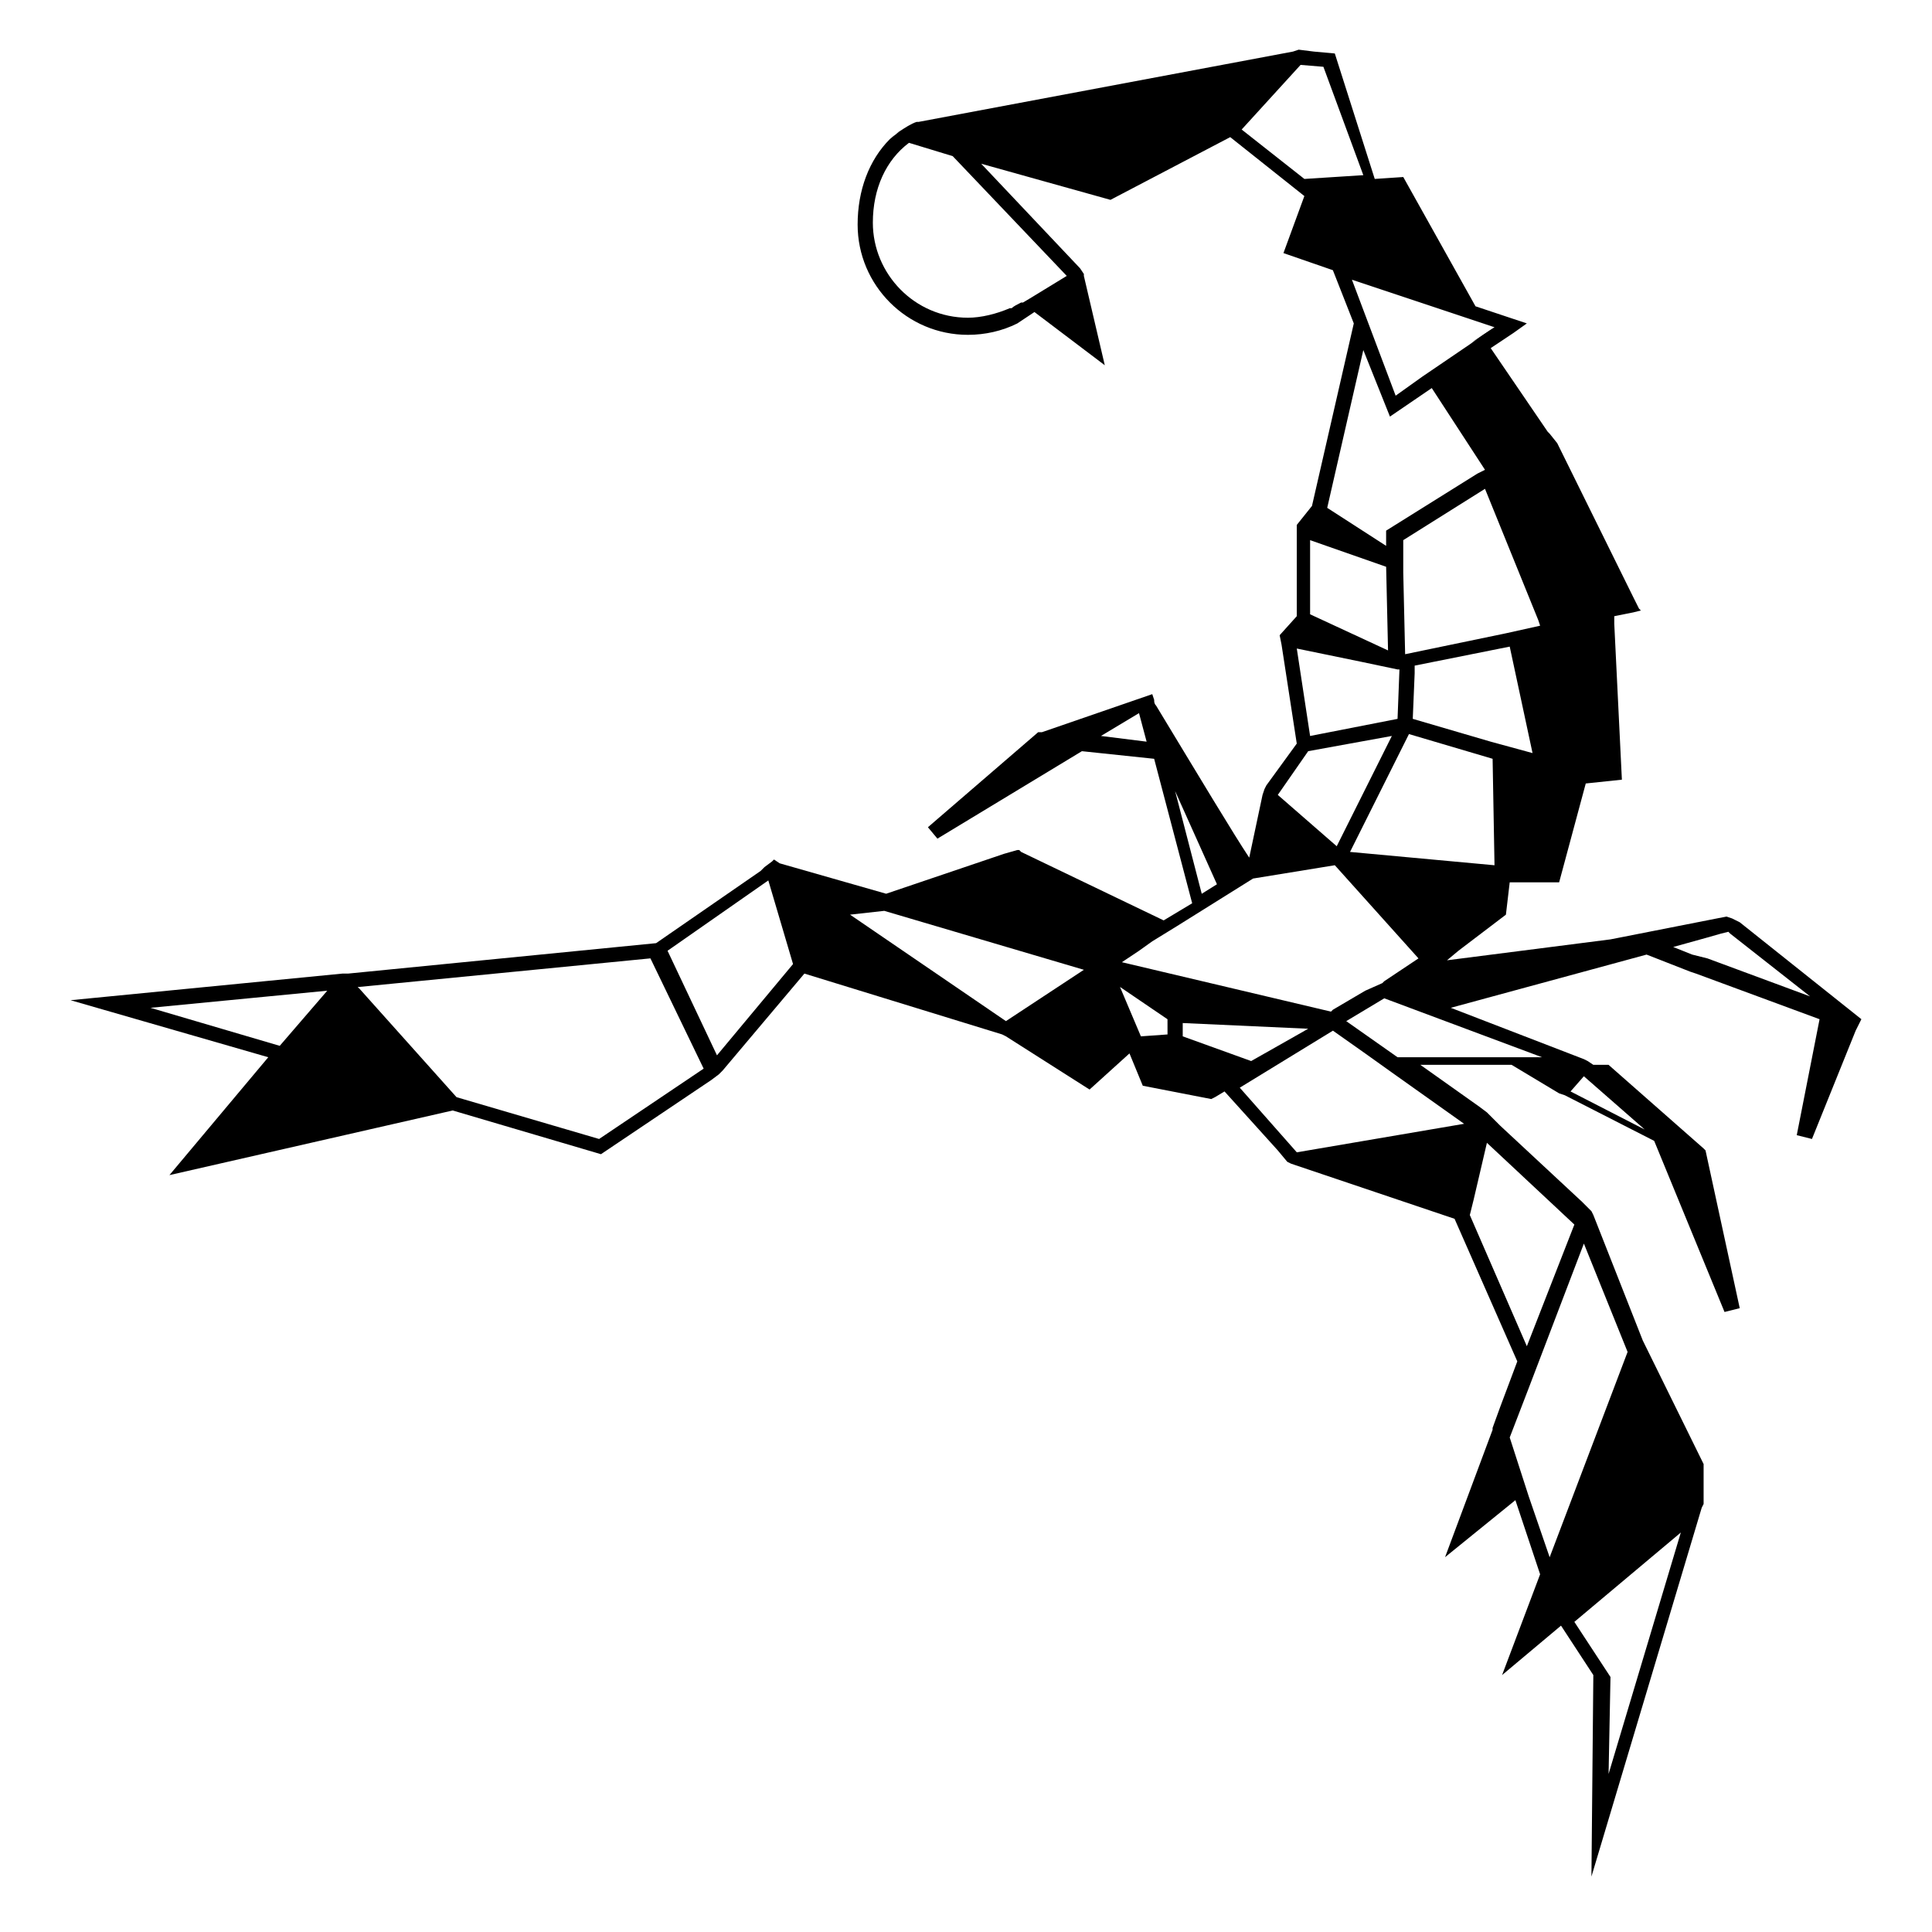 <?xml version="1.0" encoding="UTF-8"?>
<!-- Uploaded to: ICON Repo, www.iconrepo.com, Generator: ICON Repo Mixer Tools -->
<svg fill="#000000" width="800px" height="800px" version="1.1" viewBox="144 144 512 512" xmlns="http://www.w3.org/2000/svg">
 <g>
  <path d="m540.06 230.72-2.519 2.016-3.527 2.016z"/>
  <path d="m382.87 178.32-3.019 2.516c1.008-1.008 2.016-1.512 3.019-2.516z"/>
  <path d="m493.2 414.11m-6.047 0m-18.137 20.152-2.519 1.512z"/>
  <path d="m563.74 473.55-14.609 37.785z"/>
  <path d="m605.05 388.41-2.016-1.008-1.512-0.504-30.73 6.047-43.328 5.543 3.023-2.519 12.594-9.574 1.008-8.566h13.098l7.055-26.199 9.574-1.008-2.019-41.309v-2.016l5.039-1.008 2.016-0.504-0.504-0.504-1.512-3.023-20.152-40.809-2.016-2.519-0.504-0.504-15.113-22.168 6.047-4.031 3.527-2.519-13.602-4.535-19.145-34.258-7.559 0.504-10.582-33.246-5.543-0.504-4.031-0.504-1.512 0.504-99.25 18.641h-0.504c-1.512 0.504-3.023 1.512-4.535 2.519l-2.516 2.012c-5.543 5.543-8.566 13.602-8.566 22.672 0 16.121 13.098 29.223 29.223 29.223 4.535 0 9.07-1.008 13.098-3.023l4.535-3.023 18.641 14.105-5.543-23.68v-0.504l-1.008-1.508-26.199-27.711 34.258 9.574 31.738-16.625 19.648 15.617-5.543 15.113 13.098 4.535 5.543 14.105-11.082 48.367-4.031 5.039v24.184l-4.535 5.039 0.504 2.519 4.031 26.199-8.062 11.082-0.504 1.008-0.504 1.512-3.527 16.625c-4.031-6.047-13.098-21.16-24.688-40.305-0.504-0.504-0.504-1.008-0.504-1.512l-0.504-1.512-29.223 10.078h-1.008l-29.223 25.191 2.519 3.023 38.289-23.176 19.145 2.016 10.078 38.289-7.559 4.535-37.773-18.145h-0.504 0.504l-0.504-0.504h-0.504l-3.527 1.008-31.234 10.578h-0.504 0.504l-28.215-8.062-1.512-1.008-0.504 0.504-2.016 1.512-1.008 1.008-27.711 19.145-81.617 8.062h-1.512l-72.043 7.055 52.395 15.113-26.195 31.238 75.066-17.129 39.297 11.586 29.223-19.648 2.016-1.512 1.008-1.008 21.664-25.695 52.395 16.121 1.008 0.504 22.168 14.105 10.578-9.574 3.527 8.566 18.137 3.527 1.008-0.504 2.519-1.512 14.105 15.617 2.519 3.023 1.008 0.504 43.328 14.609 16.625 37.785-4.535 12.09-2.016 5.543v0.504l-12.594 33.754 18.641-15.113 6.551 19.648-10.078 26.703 15.617-13.098 8.566 13.098-0.504 53.402 29.223-97.738 0.504-1.008v-10.578l-16.121-32.746-13.098-33.25-0.504-1.008-2.519-2.519-21.664-20.152-3.527-3.527-2.016-1.512-15.617-11.082h24.184l12.594 7.559 1.512 0.504 23.68 12.09 18.641 45.344 4.031-1.008-9.07-41.816-0.504-0.504-25.191-22.168h-4.031l-1.508-1.008-1.008-0.504-35.266-13.602 51.891-14.105 11.586 4.535 1.512 0.504 32.746 12.09-6.047 30.73 4.031 1.008 11.586-28.719 1.512-3.023zm-40.809-81.113m-137.54-90.18-9.07 5.543-2.516 1.508h-0.504c-1.008 0.504-2.016 1.008-2.519 1.512h-0.504c-3.527 1.512-7.559 2.519-11.082 2.519-14.105 0-25.191-11.586-25.191-25.191 0-9.07 3.527-16.625 9.574-21.16l11.586 3.527zm9.07 121.92 10.078-6.047 2.016 7.559zm-217.64 82.121-34.258-10.078 46.855-4.535zm84.637 24.684-37.785-11.082-25.695-28.719-0.504-0.504h0.504l77.082-7.559 14.105 29.223zm31.238-22.168-13.098-27.711 26.703-18.641 6.551 22.168zm97.234-22.668-20.656 13.602-41.312-28.215 9.07-1.008zm132.5 28.211 16.121 14.105-1.008-0.504-18.641-9.574zm-61.969-59.449 15.617-31.234 22.168 6.551 0.504 28.215zm37.281-29.219-20.656-6.047 0.504-12.09v-2.016l25.191-5.039 6.047 28.215zm12.594-32.246 0.504 1.512-9.07 2.016-26.703 5.543-0.5-21.664v-8.566l21.664-13.602zm-61.969-116.88-16.625-13.098 15.617-17.129 6.047 0.504 10.578 28.719zm12.598 26.703 37.785 12.594-3.023 2.016-3.527 2.519-12.594 8.566-7.055 5.039zm3.019 18.641 7.055 17.633 11.082-7.559 14.105 21.664-2.016 1.008-24.184 15.113v4.031l-15.613-10.074zm-14.105 50.379 20.152 7.055 0.504 22.168-20.656-9.574zm13.602 32.246 9.574 2.016h0.504l-0.504 13.098-23.176 4.535-3.527-23.176zm-14.105 23.676 22.168-4.031-14.609 29.223-15.617-13.602zm-35.266 10.582 11.082 24.688-4.031 2.519zm-9.574 42.32 3.527-2.519 6.551-4.031 12.09-7.559 8.062-5.039 21.664-3.527 22.168 24.688-9.07 6.047-0.504 0.504-4.535 2.016-8.566 5.039-0.504 0.504-55.418-13.098zm47.863 18.137m-6.551 0m-49.875-16.121m16.121 20.152-7.055 0.504-5.543-13.098 12.594 8.566zm4.031 0.504v-3.527l33.25 1.512-15.113 8.562zm132 131.49-19.145 63.984 0.504-25.695-9.574-14.609zm-25.691-76.578 11.586 28.719-20.656 54.41-5.543-16.121-5.039-15.617 5.039-13.098zm-29.223-11.586 3.527-15.113 23.176 21.664-12.594 32.242-15.113-34.762zm-2.519-20.152-44.336 7.559-15.113-17.129 24.688-15.113 8.566 6.047 7.055 5.039zm20.656-17.637h-38.289l-13.602-9.57 10.078-6.047zm43.832-26.195-4.031-1.008-5.039-2.016 9.07-2.519 3.527-1.008 2.016-0.504 0.504 0.504 21.16 16.625z"/>
  <path d="m538.04 446.85-3.527 15.113z"/>
  <path d="m465.49 436.27 1.008-0.504z"/>
  <path d="m579.86 443.32-1.008-0.5z"/>
  <path d="m601.52 386.39-71.039 9.07"/>
 </g>
</svg>